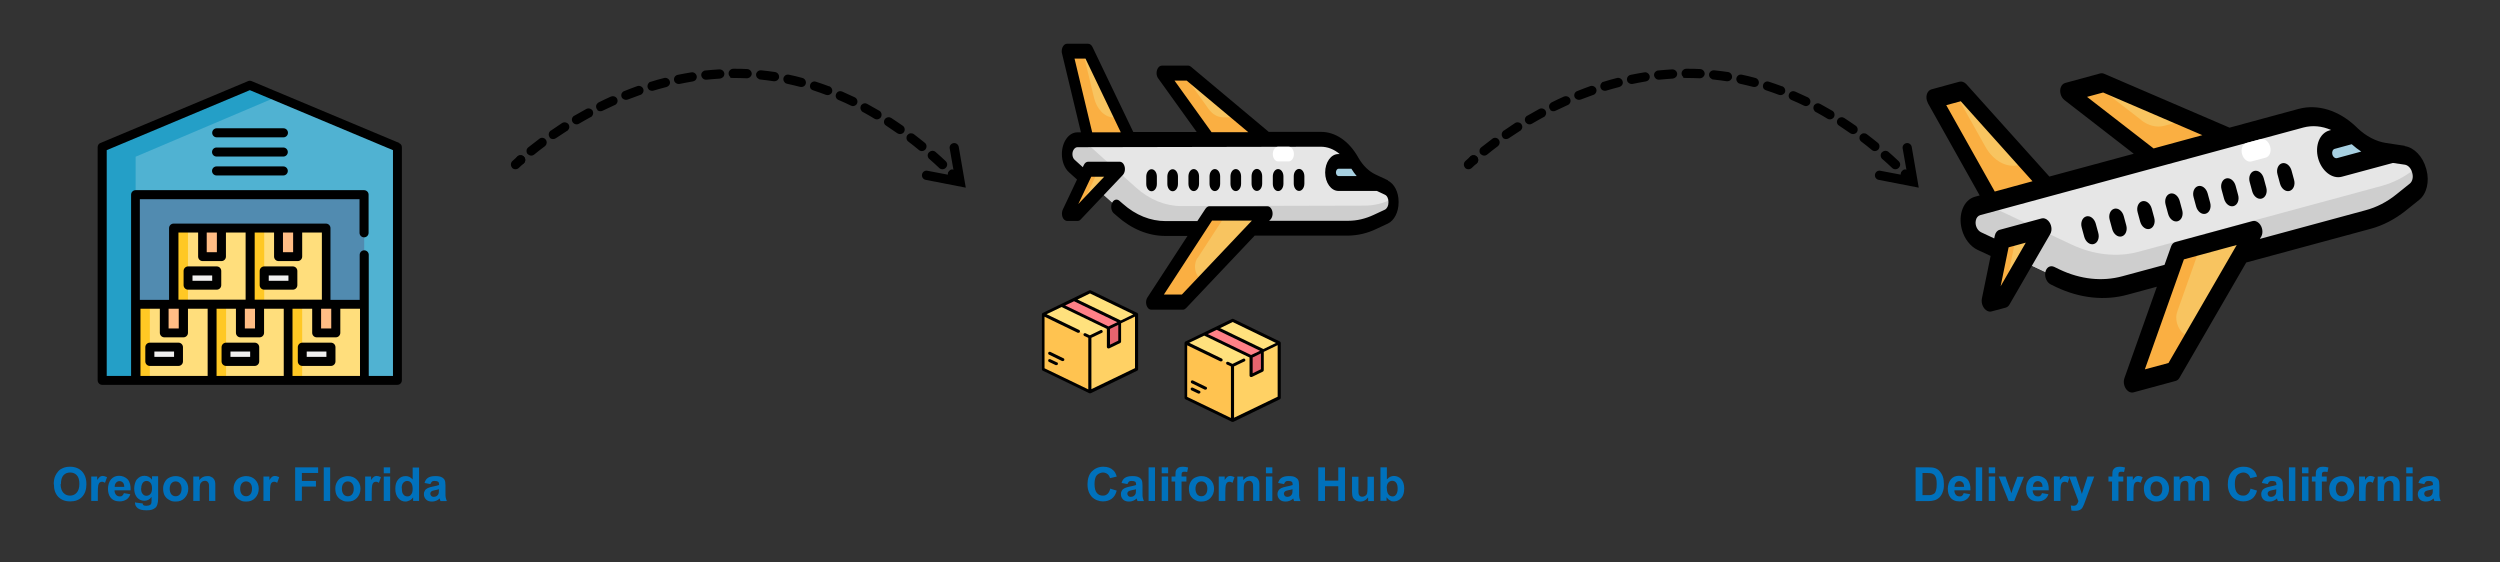 <?xml version="1.0" encoding="UTF-8"?> <svg xmlns="http://www.w3.org/2000/svg" id="Vrstva_1" version="1.1" viewBox="0 0 1600 360"><rect x="0" y="0" width="1600" height="360" fill="#333333" stroke="none"/><defs><style> .st0 { fill: #e6e6e6; } .st1 { fill: #ffbd85; } .st2 { fill: #cecece; } .st3 { fill: #faaf42; } .st4 { fill: #249fc7; } .st5 { fill: #50b2d2; } .st6 { fill: #0071bc; } .st7 { fill: #ffc824; } .st8 { fill: #fff; } .st9 { fill: #ffc350; } .st10 { fill: #ffde7c; } .st11 { fill: #ffe17d; } .st12 { fill: #f8c460; } .st13 { fill: #a7d0e1; } .st14 { fill: #ffd164; } .st15 { fill: #e6646e; } .st16 { fill: #518bb0; } .st17 { fill: #f0efef; } .st18 { fill: #ff8087; } </style></defs><g><g><path class="st5" d="M254.4,243.5H65.5V94.2l94.5-39.6,94.5,39.6v149.3Z"></path><path class="st5" d="M254.4,243.5H65.5V94.2l94.5-39.6,94.5,39.6v149.3Z"></path><path class="st4" d="M177.4,61.8l-17.4-7.3-94.5,39.6v149.3h21.3V100.3l90.5-38.4Z"></path><path class="st16" d="M86.8,124.6h146.3v118.8H86.8v-118.8Z"></path><path class="st10" d="M135.6,194.7h48.8v48.8h-48.8v-48.8Z"></path><path class="st7" d="M135.6,194.7h9.1v48.8h-9.1v-48.8Z"></path><path class="st1" d="M153.9,194.7h12.2v18.3h-12.2v-18.3Z"></path><path class="st17" d="M144.7,222.2h18.3v9.1h-18.3v-9.1Z"></path><path class="st10" d="M184.3,194.7h48.8v48.8h-48.8v-48.8Z"></path><path class="st7" d="M184.3,194.7h9.1v48.8h-9.1v-48.8Z"></path><path class="st1" d="M202.6,194.7h12.2v18.3h-12.2v-18.3Z"></path><path class="st17" d="M193.5,222.2h18.3v9.1h-18.3v-9.1Z"></path><path class="st10" d="M86.8,194.7h48.8v48.8h-48.8v-48.8Z"></path><path class="st7" d="M86.8,194.7h9.1v48.8h-9.1v-48.8Z"></path><path class="st1" d="M105.1,194.7h12.2v18.3h-12.2v-18.3Z"></path><path class="st17" d="M96,222.2h18.3v9.1h-18.3v-9.1Z"></path><path class="st10" d="M160,146h48.8v48.8h-48.8v-48.8Z"></path><path class="st7" d="M160,146h9.1v48.8h-9.1v-48.8Z"></path><path class="st1" d="M178.2,146h12.2v18.3h-12.2v-18.3Z"></path><path class="st17" d="M169.1,173.4h18.3v9.1h-18.3v-9.1Z"></path><path class="st10" d="M111.2,146h48.8v48.8h-48.8v-48.8Z"></path><path class="st7" d="M111.2,146h9.1v48.8h-9.1v-48.8Z"></path><path class="st1" d="M129.5,146h12.2v18.3h-12.2v-18.3Z"></path><path class="st17" d="M120.3,173.4h18.3v9.1h-18.3v-9.1Z"></path><path d="M255.5,91.5l-94.5-39.6c-.7-.3-1.5-.3-2.2,0l-94.5,39.6c-1.1.4-1.8,1.5-1.8,2.6v149.3c0,1.6,1.3,2.9,2.9,2.9h188.9c1.6,0,2.9-1.3,2.9-2.9V94.2c0-1.2-.7-2.2-1.8-2.6ZM89.7,197.6h12.6v15.4c0,1.6,1.3,2.9,2.9,2.9h12.2c1.6,0,2.9-1.3,2.9-2.9v-15.4h12.6v43h-43v-43ZM132.3,148.8h6.5v12.6h-6.5v-12.6ZM129.5,167.1h12.2c1.6,0,2.9-1.3,2.9-2.9v-15.4h12.6v43h-43v-43h12.6v15.4c0,1.6,1.3,2.9,2.9,2.9ZM162.8,148.8h12.6v15.4c0,1.6,1.3,2.9,2.9,2.9h12.2c1.6,0,2.9-1.3,2.9-2.9v-15.4h12.6v43h-43v-43ZM181.1,148.8h6.5v12.6h-6.5v-12.6ZM205.5,197.6h6.5v12.6h-6.5v-12.6ZM156.7,197.6h6.5v12.6h-6.5v-12.6ZM114.4,197.6v12.6h-6.5v-12.6h6.5ZM138.4,197.6h12.6v15.4c0,1.6,1.3,2.9,2.9,2.9h12.2c1.6,0,2.9-1.3,2.9-2.9v-15.4h12.6v43h-43v-43ZM187.2,240.6v-43h12.6v15.4c0,1.6,1.3,2.9,2.9,2.9h12.2c1.6,0,2.9-1.3,2.9-2.9v-15.4h12.6v43h-43ZM251.6,240.6h-15.6v-77.5c0-1.6-1.3-2.9-2.9-2.9s-2.9,1.3-2.9,2.9v28.8h-18.7v-45.9c0-1.6-1.3-2.9-2.9-2.9h-97.5c-1.6,0-2.9,1.3-2.9,2.9v45.9h-18.7v-64.4h140.6v21.5c0,1.6,1.3,2.9,2.9,2.9s2.9-1.3,2.9-2.9v-24.4c0-1.6-1.3-2.9-2.9-2.9H86.8c-1.6,0-2.9,1.3-2.9,2.9v116h-15.6V96.1l91.6-38.4,91.6,38.4v144.6Z"></path><path d="M135.8,85c0,1.6,1.3,2.9,2.9,2.9h42.7c1.6,0,2.9-1.3,2.9-2.9s-1.3-2.9-2.9-2.9h-42.7c-1.6,0-2.9,1.3-2.9,2.9Z"></path><path d="M181.3,94.4h-42.7c-1.6,0-2.9,1.3-2.9,2.9s1.3,2.9,2.9,2.9h42.7c1.6,0,2.9-1.3,2.9-2.9s-1.3-2.9-2.9-2.9Z"></path><path d="M181.3,106.5h-42.7c-1.6,0-2.9,1.3-2.9,2.9s1.3,2.9,2.9,2.9h42.7c1.6,0,2.9-1.3,2.9-2.9s-1.3-2.9-2.9-2.9Z"></path><path d="M163,219.3h-18.3c-1.6,0-2.9,1.3-2.9,2.9v9.1c0,1.6,1.3,2.9,2.9,2.9h18.3c1.6,0,2.9-1.3,2.9-2.9v-9.1c0-1.6-1.3-2.9-2.9-2.9ZM160.1,228.4h-12.6v-3.4h12.6v3.4Z"></path><path d="M211.8,219.3h-18.3c-1.6,0-2.9,1.3-2.9,2.9v9.1c0,1.6,1.3,2.9,2.9,2.9h18.3c1.6,0,2.9-1.3,2.9-2.9v-9.1c0-1.6-1.3-2.9-2.9-2.9ZM208.9,228.4h-12.6v-3.4h12.6v3.4Z"></path><path d="M114.2,219.3h-18.3c-1.6,0-2.9,1.3-2.9,2.9v9.1c0,1.6,1.3,2.9,2.9,2.9h18.3c1.6,0,2.9-1.3,2.9-2.9v-9.1c0-1.6-1.3-2.9-2.9-2.9ZM111.4,228.4h-12.6v-3.4h12.6v3.4Z"></path><path d="M169.1,185.4h18.3c1.6,0,2.9-1.3,2.9-2.9v-9.1c0-1.6-1.3-2.9-2.9-2.9h-18.3c-1.6,0-2.9,1.3-2.9,2.9v9.1c0,1.6,1.3,2.9,2.9,2.9ZM172,176.3h12.6v3.4h-12.6v-3.4Z"></path><path d="M117.5,173.4v9.1c0,1.6,1.3,2.9,2.9,2.9h18.3c1.6,0,2.9-1.3,2.9-2.9v-9.1c0-1.6-1.3-2.9-2.9-2.9h-18.3c-1.6,0-2.9,1.3-2.9,2.9ZM123.2,176.3h12.6v3.4h-12.6v-3.4Z"></path></g><g><path class="st6" d="M34.4,310c0-2.2.3-4,1-5.5.5-1.1,1.2-2.1,2-3s1.8-1.5,2.8-1.9c1.3-.6,2.9-.9,4.6-.9,3.2,0,5.7,1,7.6,2.9,1.9,2,2.9,4.7,2.9,8.2s-.9,6.2-2.8,8.2c-1.9,2-4.4,2.9-7.6,2.9s-5.7-1-7.6-2.9c-1.9-2-2.8-4.6-2.8-8.1ZM38.8,309.8c0,2.4.6,4.3,1.7,5.5,1.1,1.3,2.6,1.9,4.3,1.9s3.2-.6,4.3-1.9c1.1-1.2,1.7-3.1,1.7-5.6s-.5-4.3-1.6-5.5c-1.1-1.2-2.5-1.8-4.3-1.8s-3.2.6-4.3,1.8-1.6,3.1-1.6,5.6Z"></path><path class="st6" d="M62.5,320.6h-4.1v-15.6h3.8v2.2c.7-1,1.2-1.7,1.8-2.1.5-.3,1.1-.5,1.8-.5s1.8.3,2.7.8l-1.3,3.6c-.7-.5-1.3-.7-1.9-.7s-1.1.2-1.5.5c-.4.3-.7.9-.9,1.7-.2.8-.3,2.6-.3,5.2v4.8Z"></path><path class="st6" d="M79.3,315.6l4.1.7c-.5,1.5-1.4,2.7-2.5,3.4s-2.6,1.2-4.3,1.2c-2.7,0-4.7-.9-6-2.7-1-1.4-1.5-3.2-1.5-5.4s.7-4.6,2-6.1c1.4-1.5,3.1-2.2,5.1-2.2s4.1.8,5.5,2.3,2,3.9,1.9,7h-10.3c0,1.2.4,2.2,1,2.9.6.7,1.4,1,2.4,1s1.2-.2,1.6-.5c.4-.4.8-.9,1-1.7ZM79.5,311.5c0-1.2-.3-2.1-.9-2.7-.6-.6-1.3-.9-2.1-.9s-1.6.3-2.2,1-.9,1.5-.9,2.7h6.2Z"></path><path class="st6" d="M86.6,321.6l4.7.6c0,.5.3.9.5,1.1.4.3,1,.4,1.8.4s1.9-.2,2.4-.5c.4-.2.6-.6.8-1,.1-.3.2-1,.2-1.9v-2.3c-1.2,1.7-2.8,2.5-4.7,2.5s-3.8-.9-5-2.7c-1-1.4-1.4-3.1-1.4-5.2s.6-4.6,1.9-6c1.3-1.4,2.8-2.1,4.7-2.1s3.5.8,4.8,2.5v-2.2h3.9v14c0,1.8-.2,3.2-.5,4.1-.3.9-.7,1.6-1.3,2.1s-1.3.9-2.2,1.2c-.9.3-2.1.4-3.5.4-2.6,0-4.5-.5-5.6-1.4-1.1-.9-1.7-2.1-1.7-3.4s0-.3,0-.5ZM90.3,312.5c0,1.7.3,2.9,1,3.6.6.8,1.4,1.2,2.4,1.2s1.9-.4,2.6-1.2c.7-.8,1-2,1-3.5s-.3-2.8-1-3.6c-.7-.8-1.5-1.2-2.5-1.2s-1.8.4-2.4,1.2c-.6.8-1,1.9-1,3.5Z"></path><path class="st6" d="M104.4,312.6c0-1.4.3-2.7,1-4,.7-1.3,1.6-2.3,2.9-2.9s2.6-1,4.1-1c2.4,0,4.3.8,5.8,2.3,1.5,1.5,2.3,3.5,2.3,5.8s-.8,4.3-2.3,5.9c-1.5,1.6-3.4,2.3-5.7,2.3s-2.8-.3-4.1-1c-1.3-.6-2.3-1.6-3-2.8-.7-1.2-1-2.8-1-4.6ZM108.6,312.8c0,1.5.4,2.7,1.1,3.6.7.8,1.6,1.2,2.7,1.2s2-.4,2.7-1.2,1.1-2,1.1-3.6-.4-2.7-1.1-3.5c-.7-.8-1.6-1.2-2.7-1.2s-2,.4-2.7,1.2c-.7.8-1.1,2-1.1,3.6Z"></path><path class="st6" d="M137.9,320.6h-4.1v-8c0-1.7,0-2.8-.3-3.3-.2-.5-.5-.9-.9-1.2-.4-.3-.9-.4-1.4-.4s-1.4.2-1.9.6-1,.9-1.2,1.6c-.2.6-.3,1.8-.3,3.6v7.1h-4.1v-15.6h3.8v2.3c1.4-1.8,3.1-2.6,5.1-2.6s1.7.2,2.5.5c.8.3,1.3.7,1.7,1.3.4.5.7,1.1.8,1.7.2.6.2,1.6.2,2.8v9.7Z"></path><path class="st6" d="M149.5,312.6c0-1.4.3-2.7,1-4,.7-1.3,1.6-2.3,2.9-2.9s2.6-1,4.1-1c2.4,0,4.3.8,5.8,2.3,1.5,1.5,2.3,3.5,2.3,5.8s-.8,4.3-2.3,5.9c-1.5,1.6-3.4,2.3-5.7,2.3s-2.8-.3-4.1-1c-1.3-.6-2.3-1.6-3-2.8-.7-1.2-1-2.8-1-4.6ZM153.7,312.8c0,1.5.4,2.7,1.1,3.6.7.8,1.6,1.2,2.7,1.2s2-.4,2.7-1.2,1.1-2,1.1-3.6-.4-2.7-1.1-3.5c-.7-.8-1.6-1.2-2.7-1.2s-2,.4-2.7,1.2c-.7.8-1.1,2-1.1,3.6Z"></path><path class="st6" d="M172.7,320.6h-4.1v-15.6h3.8v2.2c.7-1,1.2-1.7,1.8-2.1.5-.3,1.1-.5,1.8-.5s1.8.3,2.7.8l-1.3,3.6c-.7-.5-1.3-.7-1.9-.7s-1.1.2-1.5.5c-.4.3-.7.9-.9,1.7-.2.8-.3,2.6-.3,5.2v4.8Z"></path><path class="st6" d="M188.9,320.6v-21.5h14.7v3.6h-10.4v5.1h9v3.6h-9v9.1h-4.3Z"></path><path class="st6" d="M207.2,320.6v-21.5h4.1v21.5h-4.1Z"></path><path class="st6" d="M214.6,312.6c0-1.4.3-2.7,1-4,.7-1.3,1.6-2.3,2.9-2.9s2.6-1,4.1-1c2.4,0,4.3.8,5.8,2.3,1.5,1.5,2.3,3.5,2.3,5.8s-.8,4.3-2.3,5.9c-1.5,1.6-3.4,2.3-5.7,2.3s-2.8-.3-4.1-1c-1.3-.6-2.3-1.6-3-2.8-.7-1.2-1-2.8-1-4.6ZM218.8,312.8c0,1.5.4,2.7,1.1,3.6.7.8,1.6,1.2,2.7,1.2s2-.4,2.7-1.2,1.1-2,1.1-3.6-.4-2.7-1.1-3.5c-.7-.8-1.6-1.2-2.7-1.2s-2,.4-2.7,1.2c-.7.8-1.1,2-1.1,3.6Z"></path><path class="st6" d="M237.8,320.6h-4.1v-15.6h3.8v2.2c.7-1,1.2-1.7,1.8-2.1.5-.3,1.1-.5,1.8-.5s1.8.3,2.7.8l-1.3,3.6c-.7-.5-1.3-.7-1.9-.7s-1.1.2-1.5.5c-.4.3-.7.9-.9,1.7-.2.8-.3,2.6-.3,5.2v4.8Z"></path><path class="st6" d="M245.6,302.9v-3.8h4.1v3.8h-4.1ZM245.6,320.6v-15.6h4.1v15.6h-4.1Z"></path><path class="st6" d="M268.2,320.6h-3.8v-2.3c-.6.9-1.4,1.6-2.3,2s-1.7.7-2.6.7c-1.8,0-3.3-.7-4.6-2.2s-1.9-3.5-1.9-6,.6-4.6,1.9-6c1.2-1.4,2.8-2.1,4.7-2.1s3.2.7,4.5,2.2v-7.7h4.1v21.5ZM257.2,312.5c0,1.7.2,2.9.7,3.6.7,1.1,1.6,1.6,2.8,1.6s1.8-.4,2.4-1.2c.7-.8,1-2,1-3.6s-.3-3.1-1-3.9c-.6-.8-1.5-1.2-2.5-1.2s-1.8.4-2.5,1.2c-.7.8-1,1.9-1,3.5Z"></path><path class="st6" d="M275.4,309.8l-3.7-.7c.4-1.5,1.1-2.6,2.2-3.3,1-.7,2.6-1.1,4.6-1.1s3.2.2,4.1.7c.9.4,1.5,1,1.9,1.7.4.7.6,1.9.6,3.7v4.8c0,1.4,0,2.4.2,3,.1.7.4,1.3.7,2.1h-4.1c-.1-.3-.2-.7-.4-1.2,0-.2-.1-.4-.1-.5-.7.7-1.5,1.2-2.3,1.5-.8.3-1.7.5-2.6.5-1.6,0-2.9-.4-3.8-1.3-.9-.9-1.4-2-1.4-3.3s.2-1.7.6-2.4c.4-.7,1-1.2,1.8-1.6s1.9-.7,3.3-1c1.9-.4,3.3-.7,4-1v-.4c0-.8-.2-1.4-.6-1.7-.4-.3-1.1-.5-2.2-.5s-1.3.1-1.7.4c-.4.3-.7.8-1,1.5ZM280.9,313.1c-.5.2-1.4.4-2.5.6-1.1.2-1.9.5-2.2.7-.5.4-.8.9-.8,1.5s.2,1.1.6,1.5,1,.6,1.6.6,1.5-.2,2.1-.7c.5-.4.8-.8,1-1.4.1-.4.2-1,.2-2v-.8Z"></path></g></g><g><g><g id="Layer_31"><path class="st0" d="M887.5,138.4l-7.3,3.4c-5.5,2.6-11.3,3.9-17.1,3.9l-117,.3c-10.3,0-20.5-4.1-29.2-11.9l-30.9-27.7c-1.9-1.7-3-4.6-3-7.7,0-5.1,2.9-9.2,6.5-9.2h0l155.8-.3c8.2,0,15.9,5.2,21.1,14.1l.4.7c3.3,5.7,7.6,9.9,12.6,12.2l8.1,3.8c2.8,1.3,4.6,4.9,4.6,9v.5c0,4.1-1.8,7.7-4.6,9h0Z"></path><path class="st2" d="M890.3,127.7c-5.5,2.6-11.3,3.9-17.1,3.9l-117,.3c-10.3,0-20.5-4.1-29.2-11.9l-30.9-27.7c-.8-.7-1.4-1.6-1.9-2.7h-4.7c-3.6,0-6.5,4.1-6.5,9.2,0,3.1,1.1,6,3,7.7l30.9,27.7c8.7,7.8,18.8,12,29.2,11.9l117-.3c5.8,0,11.6-1.3,17-3.9l7.3-3.4c2.8-1.3,4.6-4.9,4.6-9v-.5c0-.7-.1-1.3-.2-2l-1.6.7Z"></path><path class="st12" d="M696.4,32.8h-13.5s13.6,56.7,13.6,56.7h27c0,0-27.1-56.7-27.1-56.7Z"></path><path class="st3" d="M700.1,62.3l-7.1-29.6h-10.1s13.6,56.7,13.6,56.7h27c0,0-6.8-14.2-6.8-14.2h-3.8c-5.8,0-11-5.2-12.8-12.9Z"></path><path class="st12" d="M696.6,108.3h20.2s-26.9,28.4-26.9,28.4h-6.7s13.4-28.4,13.4-28.4Z"></path><path class="st3" d="M696.6,108.3l-13.4,28.4h6.7s13.4-28.4,13.4-28.4h-6.7Z"></path><path class="st12" d="M757.4,193.2h-20.2s37-56.7,37-56.7h37.1c0,0-53.8,56.7-53.8,56.7Z"></path><path class="st3" d="M766.5,165.1l18.6-28.6h-11s-37,56.8-37,56.8h20.2s13.5-14.2,13.5-14.2c-3.3,0-5.9-3.7-6-8.3,0-2.1.5-4.1,1.5-5.6Z"></path><path class="st12" d="M774.1,89.3l-30.4-42.5h16.9s50.7,42.4,50.7,42.4h-37.1Z"></path><path class="st3" d="M773.4,69.6l-16.3-22.8h-13.5s30.4,42.5,30.4,42.5h37.1c0,0-16.9-14.2-16.9-14.2h-11.3c-3.6,0-7-2-9.5-5.5Z"></path><path class="st13" d="M882,117.4h-25.3c-2.8,0-5.1-3.1-5.1-7s2.2-7.1,5-7.1h9.8s.4.7.4.7c3.3,5.7,7.6,9.9,12.6,12.2l2.6,1.2Z"></path><path d="M888.5,115.5l-8.1-3.8c-4.3-2-8.1-5.7-11-10.7l-.4-.7c-5.8-10.1-14.5-16-23.7-15.9h-33.3c0,0-49.8-41.7-49.8-41.7-.5-.4-1.1-.7-1.7-.7h-16.9c-1.9,0-3.4,2.2-3.4,4.8,0,1.3.4,2.5,1,3.3l24.7,34.4h-40.6c0,0-26.1-54.4-26.1-54.4-.6-1.3-1.7-2.1-2.8-2.1h-13.5c-1.9,0-3.4,2.2-3.4,4.8,0,.5,0,1,.2,1.5l12.1,50.4h-2.3c-5.5,0-9.9,6.2-9.9,13.9,0,4.7,1.7,9.1,4.6,11.7l5.1,4.6-9.1,19.2c-1,2.2-.6,5.1.9,6.5.6.5,1.2.8,1.9.8h6.7c.7,0,1.4-.3,2-1l26.9-28.4c1.5-1.6,1.8-4.5.7-6.6-.6-1.2-1.6-1.9-2.7-1.9h-20.2c-1.1,0-2.2.8-2.8,2.2l-.6,1.3-5.2-4.7c-1.5-1.3-1.9-4.1-.9-6.1.6-1.2,1.6-2,2.6-2l155.8-.3c4.3,0,8.5,1.6,12.1,4.7h-.9c-4.7,0-8.4,5.3-8.4,11.8,0,6.5,3.8,11.8,8.5,11.8h24.5c0,0,0,0,.1,0l5.1,2.4c1.4.6,2.3,2.4,2.3,4.5v.6c0,2-.9,3.8-2.3,4.5l-7.3,3.4c-5.2,2.4-10.6,3.7-16,3.7h-50.8c0,.1.9-.8.9-.8,1.5-1.6,1.8-4.5.7-6.6-.6-1.2-1.6-1.9-2.7-1.9h-37.1c-.9,0-1.8.6-2.5,1.6l-5.2,7.9h-20.3c-9.7,0-19.2-3.8-27.4-11.1l-2.2-1.9c-1.6-1.4-3.7-.8-4.7,1.4-1,2.2-.5,5.1,1,6.5h0l2.2,1.9c9.3,8.3,20,12.7,31,12.7h14.1s-25.6,39.3-25.6,39.3c-1.3,1.9-1.2,4.9.2,6.7.6.8,1.4,1.2,2.3,1.2h20.2c.7,0,1.4-.4,2-1l43.9-46.4h59.8c6.2-.1,12.3-1.5,18.1-4.3l7.3-3.4c4.1-1.9,6.9-7.4,6.9-13.5v-.6c0-6.1-2.8-11.5-6.9-13.4h0ZM698.4,113.1h8.3s-16.6,17.5-16.6,17.5l8.3-17.5ZM699,84.7l-11.3-47.2h7s22.6,47.2,22.6,47.2h-18.2ZM775.4,84.6l-23.7-33h7.8s39.4,33,39.4,33h-23.5ZM855,110.4c0-1.3.7-2.4,1.7-2.4h8.2c1,1.7,2.2,3.3,3.4,4.7h-11.6c-.9,0-1.7-1-1.7-2.3ZM756.3,188.5h-11.4s30.8-47.3,30.8-47.3h25.5c0,0-44.8,47.3-44.8,47.3Z"></path><path d="M834.8,117.5v-4.7c0-2.6-1.5-4.7-3.4-4.7-1.9,0-3.4,2.1-3.4,4.7v4.7c0,2.6,1.5,4.7,3.4,4.7s3.4-2.1,3.4-4.7Z"></path><path d="M818,122.3c1.9,0,3.4-2.1,3.4-4.7v-4.7c0-2.6-1.5-4.7-3.4-4.7s-3.4,2.1-3.4,4.7v4.7c0,2.6,1.5,4.7,3.4,4.7Z"></path><path d="M807.8,117.5v-4.7c0-2.6-1.5-4.7-3.4-4.7s-3.4,2.1-3.4,4.7v4.7c0,2.6,1.5,4.7,3.4,4.7s3.4-2.1,3.4-4.7Z"></path><path d="M794.3,117.6v-4.7c0-2.6-1.5-4.7-3.4-4.7s-3.4,2.1-3.4,4.7v4.7c0,2.6,1.5,4.7,3.4,4.7s3.4-2.1,3.4-4.7Z"></path><path d="M780.9,117.6v-4.7c0-2.6-1.5-4.7-3.4-4.7-1.9,0-3.4,2.1-3.4,4.7v4.7c0,2.6,1.5,4.7,3.4,4.7,1.9,0,3.4-2.1,3.4-4.7Z"></path><path d="M767.4,117.6v-4.7c0-2.6-1.5-4.7-3.4-4.7s-3.4,2.1-3.4,4.7v4.7c0,2.6,1.5,4.7,3.4,4.7s3.4-2.1,3.4-4.7Z"></path><path d="M753.9,117.7v-4.7c0-2.6-1.5-4.7-3.4-4.7s-3.4,2.1-3.4,4.7v4.7c0,2.6,1.5,4.7,3.4,4.7,1.9,0,3.4-2.1,3.4-4.7Z"></path><path d="M740.4,117.7v-4.7c0-2.6-1.5-4.7-3.4-4.7s-3.4,2.1-3.4,4.7v4.7c0,2.6,1.5,4.7,3.4,4.7s3.4-2.1,3.4-4.7Z"></path><path class="st8" d="M824.7,103.3h-6.7c-1.9,0-3.4-2.1-3.4-4.7s1.5-4.7,3.4-4.7h6.7c1.9,0,3.4,2.1,3.4,4.7,0,2.6-1.5,4.7-3.4,4.7Z"></path></g><g><path class="st11" d="M696.7,187.2l-28.5,13.7c-.4.2-.6.5-.6.9v33.8c0,.4.2.8.6.9l28.5,13.7c.6.3,1.2.3,1.8,0l28.5-13.7c.4-.2.6-.5.6-.9v-33.8c0-.4-.2-.8-.6-.9l-28.5-13.7c-.6-.3-1.2-.3-1.8,0Z"></path><path class="st9" d="M667.8,201.3c-.1.2-.2.4-.2.6v33.8c0,.4.2.8.6.9l28.5,13.7c.3.1.6.2.9.2v-34.9l-29.8-14.4Z"></path><path class="st14" d="M727.3,201.3c.1.2.2.4.2.6v33.8c0,.4-.2.8-.6.9l-28.5,13.7c-.3.1-.6.2-.9.2v-34.9l29.8-14.4Z"></path><polygon class="st18" points="717.2 206.2 687.4 191.7 679.5 195.5 709.4 210 717.2 206.2"></polygon><path class="st15" d="M709.4,210v11.2c0,.4.4.6.7.5l6.5-3.1c.4-.2.6-.5.6-.9v-11.4l-7.8,3.8Z"></path><path d="M727.9,200.3l-29.9-14.5c-.3-.1-.6-.1-.8,0l-29.9,14.5c-.3.2-.5.5-.5.9v35.1c0,.4.2.7.5.9l29.9,14.5c.1,0,.3,0,.4,0s.3,0,.4,0l29.9-14.5c.3-.2.5-.5.5-.9v-35.1c0-.4-.2-.7-.5-.9ZM697.6,187.8l27.7,13.4-8,3.9c0,0-.1,0-.2-.1l-27.5-13.3,8-3.9ZM687.4,192.8l27.7,13.4-5.7,2.7-27.7-13.4,5.7-2.7ZM710.4,210.5l5.3-2.6v10.1l-5.3,2.6v-10.1ZM698.5,249.2v-33l6.7-3.2c.5-.2.7-.8.4-1.3-.2-.5-.8-.7-1.3-.4l-6.8,3.3-2.7-1.3c-.5-.2-1.1,0-1.3.4s0,1.1.4,1.3l2.6,1.2v33l-28-13.5v-33l21.3,10.3c.1,0,.3,0,.4,0,.4,0,.7-.2.9-.5.2-.5,0-1.1-.4-1.3l-20.9-10.1,9.6-4.6,29,14s0,0,0,0v11.6c0,.3.2.6.5.8.2,0,.3.1.5.1s.3,0,.4,0l7.2-3.5c.3-.2.5-.5.5-.9v-11.7l8.9-4.3v33l-28,13.5Z"></path><path d="M676.6,232l-4.4-2.1c-.5-.2-1.1,0-1.3.4s0,1.1.4,1.3l4.4,2.1c.1,0,.3,0,.4,0,.4,0,.7-.2.9-.5.2-.5,0-1.1-.4-1.3Z"></path><path d="M680.6,229.3l-8.4-4.1c-.5-.2-1.1,0-1.3.5-.2.5,0,1.1.5,1.3l8.4,4.1c.1,0,.3,0,.4,0,.4,0,.7-.2.9-.5.2-.5,0-1.1-.4-1.3Z"></path></g><g><path class="st11" d="M788,205.5l-28.5,13.7c-.4.2-.6.5-.6.9v33.8c0,.4.2.8.6.9l28.5,13.7c.6.3,1.2.3,1.8,0l28.5-13.7c.4-.2.6-.5.6-.9v-33.8c0-.4-.2-.8-.6-.9l-28.5-13.7c-.6-.3-1.2-.3-1.8,0Z"></path><path class="st9" d="M759.1,219.6c-.1.2-.2.4-.2.6v33.8c0,.4.2.8.6.9l28.5,13.7c.3.1.6.2.9.2v-34.9l-29.8-14.4Z"></path><path class="st14" d="M818.6,219.6c.1.2.2.4.2.6v33.8c0,.4-.2.8-.6.9l-28.5,13.7c-.3.1-.6.2-.9.2v-34.9l29.8-14.4Z"></path><polygon class="st18" points="808.5 224.4 778.7 210 770.8 213.8 800.7 228.3 808.5 224.4"></polygon><path class="st15" d="M800.7,228.3v11.2c0,.4.4.6.7.5l6.5-3.1c.4-.2.6-.5.6-.9v-11.4l-7.8,3.8Z"></path><path d="M819.2,218.6l-29.9-14.5c-.3-.1-.6-.1-.8,0l-29.9,14.5c-.3.2-.5.5-.5.9v35.1c0,.4.2.7.5.9l29.9,14.5c.1,0,.3,0,.4,0s.3,0,.4,0l29.9-14.5c.3-.2.5-.5.5-.9v-35.1c0-.4-.2-.7-.5-.9ZM788.9,206.1l27.7,13.4-8,3.9c0,0-.1,0-.2-.1l-27.5-13.3,8-3.9ZM778.7,211.1l27.7,13.4-5.7,2.7-27.7-13.4,5.7-2.7ZM801.7,228.8l5.3-2.6v10.1l-5.3,2.6v-10.1ZM789.8,267.5v-33l6.7-3.2c.5-.2.7-.8.4-1.3-.2-.5-.8-.7-1.3-.4l-6.8,3.3-2.7-1.3c-.5-.2-1.1,0-1.3.4s0,1.1.4,1.3l2.6,1.2v33l-28-13.5v-33l21.3,10.3c.1,0,.3,0,.4,0,.4,0,.7-.2.9-.5.2-.5,0-1.1-.4-1.3l-20.9-10.1,9.6-4.6,29,14s0,0,0,0v11.6c0,.3.2.6.5.8.2,0,.3.1.5.1s.3,0,.4,0l7.2-3.5c.3-.2.5-.5.5-.9v-11.7l8.9-4.3v33l-28,13.5Z"></path><path d="M767.8,250.2l-4.4-2.1c-.5-.2-1.1,0-1.3.4s0,1.1.4,1.3l4.4,2.1c.1,0,.3,0,.4,0,.4,0,.7-.2.9-.5.2-.5,0-1.1-.4-1.3Z"></path><path d="M771.9,247.6l-8.4-4.1c-.5-.2-1.1,0-1.3.5-.2.5,0,1.1.5,1.3l8.4,4.1c.1,0,.3,0,.4,0,.4,0,.7-.2.9-.5.2-.5,0-1.1-.4-1.3Z"></path></g></g><g><path class="st6" d="M710.5,312.7l4.2,1.3c-.6,2.3-1.7,4.1-3.2,5.2-1.5,1.1-3.4,1.7-5.7,1.7s-5.2-1-7-2.9c-1.8-2-2.8-4.6-2.8-8s.9-6.4,2.8-8.3,4.3-3,7.3-3,4.8.8,6.4,2.3c1,.9,1.7,2.2,2.2,4l-4.3,1c-.3-1.1-.8-2-1.6-2.6-.8-.6-1.8-1-2.9-1s-2.9.6-3.9,1.7c-1,1.1-1.5,3-1.5,5.6s.5,4.7,1.5,5.8c1,1.2,2.2,1.7,3.8,1.7s2.1-.4,3-1.1c.8-.7,1.4-1.9,1.8-3.5Z"></path><path class="st6" d="M721.5,309.8l-3.7-.7c.4-1.5,1.1-2.6,2.2-3.3,1-.7,2.6-1.1,4.6-1.1s3.2.2,4.1.7c.9.4,1.5,1,1.9,1.7.4.7.6,1.9.6,3.7v4.8c0,1.4,0,2.4.2,3,.1.7.4,1.3.7,2.1h-4.1c-.1-.3-.2-.7-.4-1.2,0-.2-.1-.4-.1-.5-.7.7-1.5,1.2-2.3,1.5-.8.3-1.7.5-2.6.5-1.6,0-2.9-.4-3.8-1.3-.9-.9-1.4-2-1.4-3.3s.2-1.7.6-2.4c.4-.7,1-1.2,1.8-1.6s1.9-.7,3.3-1c1.9-.4,3.3-.7,4-1v-.4c0-.8-.2-1.4-.6-1.7-.4-.3-1.1-.5-2.2-.5s-1.3.1-1.7.4c-.4.3-.7.8-1,1.5ZM727,313.1c-.5.2-1.4.4-2.5.6-1.1.2-1.9.5-2.2.7-.5.4-.8.9-.8,1.5s.2,1.1.6,1.5,1,.6,1.6.6,1.5-.2,2.1-.7c.5-.4.8-.8,1-1.4.1-.4.2-1,.2-2v-.8Z"></path><path class="st6" d="M735.1,320.6v-21.5h4.1v21.5h-4.1Z"></path><path class="st6" d="M743.5,302.9v-3.8h4.1v3.8h-4.1ZM743.5,320.6v-15.6h4.1v15.6h-4.1Z"></path><path class="st6" d="M750,305h2.3v-1.2c0-1.3.1-2.3.4-2.9.3-.6.8-1.2,1.5-1.6.7-.4,1.7-.6,2.8-.6s2.3.2,3.4.5l-.6,2.9c-.7-.2-1.3-.2-1.9-.2s-1,.1-1.3.4-.4.8-.4,1.6v1.1h3.1v3.2h-3.1v12.3h-4.1v-12.3h-2.3v-3.2Z"></path><path class="st6" d="M760.9,312.6c0-1.4.3-2.7,1-4,.7-1.3,1.6-2.3,2.9-2.9s2.6-1,4.1-1c2.4,0,4.3.8,5.8,2.3,1.5,1.5,2.3,3.5,2.3,5.8s-.8,4.3-2.3,5.9c-1.5,1.6-3.4,2.3-5.7,2.3s-2.8-.3-4.1-1c-1.3-.6-2.3-1.6-3-2.8-.7-1.2-1-2.8-1-4.6ZM765.1,312.8c0,1.5.4,2.7,1.1,3.6.7.8,1.6,1.2,2.7,1.2s2-.4,2.7-1.2,1.1-2,1.1-3.6-.4-2.7-1.1-3.5c-.7-.8-1.6-1.2-2.7-1.2s-2,.4-2.7,1.2c-.7.8-1.1,2-1.1,3.6Z"></path><path class="st6" d="M784.1,320.6h-4.1v-15.6h3.8v2.2c.7-1,1.2-1.7,1.8-2.1.5-.3,1.1-.5,1.8-.5s1.8.3,2.7.8l-1.3,3.6c-.7-.5-1.3-.7-1.9-.7s-1.1.2-1.5.5c-.4.3-.7.9-.9,1.7-.2.8-.3,2.6-.3,5.2v4.8Z"></path><path class="st6" d="M806.1,320.6h-4.1v-8c0-1.7,0-2.8-.3-3.3-.2-.5-.5-.9-.9-1.2-.4-.3-.9-.4-1.4-.4s-1.4.2-1.9.6-1,.9-1.2,1.6c-.2.6-.3,1.8-.3,3.6v7.1h-4.1v-15.6h3.8v2.3c1.4-1.8,3.1-2.6,5.1-2.6s1.7.2,2.5.5c.8.3,1.3.7,1.7,1.3s.7,1.1.8,1.7c.2.6.2,1.6.2,2.8v9.7Z"></path><path class="st6" d="M810.2,302.9v-3.8h4.1v3.8h-4.1ZM810.2,320.6v-15.6h4.1v15.6h-4.1Z"></path><path class="st6" d="M821.7,309.8l-3.7-.7c.4-1.5,1.1-2.6,2.2-3.3,1-.7,2.6-1.1,4.6-1.1s3.2.2,4.1.7,1.5,1,1.9,1.7c.4.7.6,1.9.6,3.7v4.8c0,1.4,0,2.4.2,3,.1.7.4,1.3.7,2.1h-4.1c-.1-.3-.2-.7-.4-1.2,0-.2-.1-.4-.1-.5-.7.7-1.5,1.2-2.3,1.5-.8.3-1.7.5-2.6.5-1.6,0-2.9-.4-3.8-1.3-.9-.9-1.4-2-1.4-3.3s.2-1.7.6-2.4,1-1.2,1.8-1.6,1.9-.7,3.3-1c1.9-.4,3.3-.7,4-1v-.4c0-.8-.2-1.4-.6-1.7-.4-.3-1.1-.5-2.2-.5s-1.3.1-1.7.4c-.4.3-.7.8-1,1.5ZM827.2,313.1c-.5.2-1.4.4-2.5.6-1.1.2-1.9.5-2.2.7-.5.4-.8.9-.8,1.5s.2,1.1.6,1.5,1,.6,1.6.6,1.5-.2,2.1-.7c.5-.4.8-.8,1-1.4.1-.4.2-1,.2-2v-.8Z"></path><path class="st6" d="M843.7,320.6v-21.5h4.3v8.5h8.5v-8.5h4.3v21.5h-4.3v-9.4h-8.5v9.4h-4.3Z"></path><path class="st6" d="M875.6,320.6v-2.3c-.6.8-1.3,1.5-2.2,2-.9.5-1.9.7-2.9.7s-2-.2-2.8-.7c-.8-.5-1.4-1.1-1.8-1.9-.4-.8-.6-2-.6-3.4v-9.9h4.1v7.2c0,2.2,0,3.5.2,4,.2.5.4.9.8,1.2.4.3.9.4,1.5.4s1.3-.2,1.9-.6.9-.9,1.1-1.4c.2-.6.3-2,.3-4.2v-6.6h4.1v15.6h-3.8Z"></path><path class="st6" d="M883.5,320.6v-21.5h4.1v7.7c1.3-1.4,2.8-2.2,4.5-2.2s3.5.7,4.7,2.1c1.2,1.4,1.9,3.3,1.9,5.9s-.6,4.7-1.9,6.1c-1.3,1.4-2.8,2.2-4.6,2.2s-1.8-.2-2.6-.7c-.9-.4-1.6-1.1-2.2-2v2.3h-3.8ZM887.6,312.5c0,1.6.3,2.8.8,3.6.7,1.1,1.7,1.6,2.8,1.6s1.7-.4,2.3-1.2c.6-.8,1-2,1-3.7s-.3-3.1-1-3.9c-.6-.8-1.5-1.2-2.5-1.2s-1.8.4-2.5,1.2c-.7.8-1,1.9-1,3.5Z"></path></g></g><g><g id="Layer_311" data-name="Layer_31"><path class="st0" d="M1545.4,122.5l-8.5,6.9c-6.4,5.2-13.6,8.9-21.3,11l-155.4,42.1c-13.7,3.7-28.6,2.1-42.8-4.5l-50.5-23.8c-3.1-1.4-5.6-4.7-6.6-8.6-1.7-6.4.8-12.6,5.6-13.9h0l206.9-56.1c10.9-3,22.9.8,32.8,10.2l.8.8c6.2,6,13.5,9.7,20.8,10.8l12,1.8c4.1.6,7.8,4.5,9.2,9.6l.2.7c1.4,5.1.1,10.3-3.1,12.9h0Z"></path><path class="st2" d="M1545.5,108c-6.4,5.2-13.6,8.9-21.3,11l-155.4,42.1c-13.7,3.7-28.6,2.1-42.8-4.5l-50.5-23.8c-1.2-.6-2.4-1.5-3.4-2.7l-6.2,1.7c-4.8,1.3-7.3,7.5-5.6,13.9,1.1,3.9,3.6,7.1,6.6,8.6l50.5,23.8c14.2,6.7,29.1,8.3,42.8,4.5l155.4-42.1c7.7-2.1,14.9-5.8,21.3-11l8.5-6.9c3.2-2.6,4.5-7.8,3.1-12.9l-.2-.7c-.3-.8-.6-1.6-1-2.4l-1.9,1.5Z"></path><path class="st12" d="M1255.7,58.2l-17.9,4.9,37.2,66.2,35.8-9.7-55.1-61.4Z"></path><path class="st3" d="M1270.7,94l-19.4-34.6-13.4,3.6,37.2,66.2,35.8-9.7-13.8-15.3-5,1.4c-7.7,2.1-16.3-2.6-21.4-11.6Z"></path><path class="st12" d="M1281.5,153l26.9-7.3-26.2,45.3-9,2.4,8.3-40.4Z"></path><path class="st3" d="M1281.5,153l-8.3,40.4,9-2.4,8.3-40.4-9,2.4Z"></path><path class="st12" d="M1391,237.8l-26.9,7.3,30-84.5,49.3-13.4-52.3,90.5Z"></path><path class="st3" d="M1393.5,199.3l15.1-42.6-14.6,3.9-30,84.5,26.9-7.3,13.1-22.6c-4.3,1.2-9.1-2.5-10.7-8.3-.7-2.6-.7-5.3.2-7.6Z"></path><path class="st12" d="M1378,101.4l-54.8-42.4,22.4-6.1,81.6,35.1-49.3,13.4Z"></path><path class="st3" d="M1370.5,76.9l-29.4-22.7-17.9,4.9,54.8,42.4,49.3-13.4-27.2-11.7-15,4.1c-4.8,1.3-10,0-14.6-3.5Z"></path><path class="st13" d="M1530.9,98.1l-33.6,9.1c-3.7,1-7.8-2.2-9.1-7.1-1.3-4.9.6-9.7,4.3-10.7l13-3.5.8.8c6.3,5.9,13.5,9.7,20.8,10.8l3.8.6Z"></path><path d="M1539,93.3l-12-1.8c-6.4-1-12.7-4.3-18.2-9.5l-.8-.8c-11.1-10.6-24.7-14.8-36.9-11.5l-44.2,12-80.3-34.5c-.8-.4-1.7-.4-2.5-.2l-22.4,6.1c-2.5.7-3.8,3.9-2.9,7.1.4,1.6,1.3,2.9,2.4,3.8l44.4,34.4-54,14.6-53.1-59.1c-1.3-1.4-3-2-4.5-1.6l-17.9,4.9c-2.5.7-3.8,3.9-2.9,7.1.2.6.4,1.2.7,1.8l33.1,59-3,.8c-7.3,2-11,11.4-8.4,21,1.6,5.9,5.4,10.8,10,13l8.4,3.9-5.6,27.3c-.6,3.1.9,6.6,3.5,7.9.9.4,1.9.6,2.7.3l9-2.4c1-.3,1.8-.9,2.4-1.9l26.2-45.3c1.4-2.5.8-6.3-1.4-8.5-1.3-1.3-2.8-1.8-4.2-1.4l-26.9,7.3c-1.5.4-2.6,1.8-3,3.6l-.4,1.9-8.5-4c-2.4-1.2-3.9-4.5-3.3-7.4.3-1.8,1.4-3.1,2.8-3.5l206.9-56.1c5.7-1.5,11.8-1,17.7,1.6l-1.1.3c-6.2,1.7-9.4,9.7-7.2,17.8s9,13.5,15.2,11.8l32.6-8.8c0,0,.1,0,.2,0l7.5,1.1c2,.3,3.9,2.2,4.6,4.8l.2.7c.7,2.6,0,5.2-1.5,6.5l-8.6,6.9c-6,4.9-12.8,8.4-20,10.3l-67.5,18.3.9-1.5c1.4-2.5.8-6.3-1.4-8.5-1.3-1.3-2.8-1.8-4.2-1.4l-49.3,13.4c-1.3.3-2.3,1.4-2.8,2.8l-4.2,11.8-27,7.3c-12.9,3.5-26.8,2-40.1-4.3l-3.5-1.7c-2.6-1.2-5.1.3-5.7,3.5-.6,3.1,1,6.6,3.6,7.8h0l3.5,1.7c15.1,7.1,30.9,8.8,45.5,4.8l18.8-5.1-20.8,58.6c-1,2.9.1,6.6,2.5,8.3,1.1.8,2.3,1,3.4.7l26.9-7.3c1-.3,1.8-.9,2.4-1.9l42.8-73.9,79.4-21.5c8.2-2.2,15.8-6.2,22.7-11.7l8.6-6.9c4.8-3.9,6.7-11.7,4.6-19.4l-.2-.7c-2.1-7.6-7.6-13.4-13.7-14.3h0ZM1285.5,158.3l11-3-16.1,27.9,5.1-24.9ZM1276.6,122.5l-31-55.2,9.3-2.5,45.9,51.2-24.2,6.6ZM1378.3,95l-42.6-33,10.3-2.8,63.5,27.3-31.2,8.5ZM1492.7,98.9c-.4-1.6.2-3.2,1.4-3.6l11-3c2,1.8,4,3.3,6.1,4.7l-15.5,4.2c-1.2.3-2.6-.7-3-2.4ZM1387.9,232.3l-15.2,4.1,25-70.4,33.8-9.2-43.6,75.4Z"></path><path d="M1468.2,115.1l-1.6-5.9c-.9-3.3-3.6-5.4-6.1-4.7s-3.8,3.9-2.9,7.1l1.6,5.9c.9,3.3,3.6,5.4,6.1,4.7s3.8-3.9,2.9-7.1Z"></path><path d="M1447.5,127.1c2.5-.7,3.8-3.9,2.9-7.1l-1.6-5.9c-.9-3.3-3.6-5.4-6.1-4.7s-3.8,3.9-2.9,7.1l1.6,5.9c.9,3.3,3.6,5.4,6.1,4.7Z"></path><path d="M1432.4,124.8l-1.6-5.9c-.9-3.3-3.6-5.4-6.1-4.7s-3.8,3.9-2.9,7.1l1.6,5.9c.9,3.3,3.6,5.4,6.1,4.7s3.8-3.9,2.9-7.1Z"></path><path d="M1414.5,129.7l-1.6-5.9c-.9-3.3-3.6-5.4-6.1-4.7-2.5.7-3.8,3.9-2.9,7.1l1.6,5.9c.9,3.3,3.6,5.4,6.1,4.7,2.5-.7,3.8-3.9,2.9-7.1Z"></path><path d="M1396.6,134.5l-1.6-5.9c-.9-3.3-3.6-5.4-6.1-4.7-2.5.7-3.8,3.9-2.9,7.1l1.6,5.9c.9,3.3,3.6,5.4,6.1,4.7s3.8-3.9,2.9-7.1Z"></path><path d="M1378.7,139.4l-1.6-5.9c-.9-3.3-3.6-5.4-6.1-4.7s-3.8,3.9-2.9,7.1l1.6,5.9c.9,3.3,3.6,5.4,6.1,4.7s3.8-3.9,2.9-7.1Z"></path><path d="M1360.8,144.2l-1.6-5.9c-.9-3.3-3.6-5.4-6.1-4.7-2.5.7-3.8,3.9-2.9,7.1l1.6,5.9c.9,3.3,3.6,5.4,6.1,4.7,2.5-.7,3.8-3.9,2.9-7.1Z"></path><path d="M1342.9,149.1l-1.6-5.9c-.9-3.3-3.6-5.4-6.1-4.7s-3.8,3.9-2.9,7.1l1.6,5.9c.9,3.3,3.6,5.4,6.1,4.7,2.5-.7,3.8-3.9,2.9-7.1Z"></path><path class="st8" d="M1450,100.9l-9,2.4c-2.5.7-5.2-1.4-6.1-4.7s.4-6.5,2.9-7.1l9-2.4c2.5-.7,5.2,1.4,6.1,4.7.9,3.3-.4,6.5-2.9,7.1Z"></path></g><g><path class="st6" d="M1226.1,299.1h7.9c1.8,0,3.2.1,4.1.4,1.3.4,2.3,1,3.2,2s1.6,2.1,2.1,3.5c.5,1.4.7,3.1.7,5.1s-.2,3.3-.7,4.6c-.5,1.6-1.3,2.8-2.3,3.8-.8.7-1.8,1.3-3.1,1.7-1,.3-2.2.5-3.8.5h-8.2v-21.5ZM1230.4,302.7v14.2h3.2c1.2,0,2.1,0,2.6-.2.7-.2,1.3-.5,1.8-.9s.8-1.1,1.1-2.1c.3-1,.4-2.3.4-3.9s-.1-2.9-.4-3.8c-.3-.9-.7-1.6-1.2-2.1s-1.2-.8-2-1c-.6-.1-1.8-.2-3.6-.2h-2Z"></path><path class="st6" d="M1256.8,315.6l4.1.7c-.5,1.5-1.4,2.7-2.5,3.4-1.1.8-2.6,1.2-4.3,1.2-2.7,0-4.7-.9-6-2.7-1-1.4-1.5-3.2-1.5-5.4s.7-4.6,2-6.1c1.3-1.5,3.1-2.2,5.1-2.2s4.1.8,5.5,2.3c1.3,1.5,2,3.9,1.9,7h-10.3c0,1.2.4,2.2,1,2.9.6.7,1.4,1,2.4,1s1.2-.2,1.6-.5.8-.9,1-1.7ZM1257,311.5c0-1.2-.3-2.1-.9-2.7s-1.3-.9-2.1-.9-1.6.3-2.2,1c-.6.7-.9,1.5-.9,2.7h6.2Z"></path><path class="st6" d="M1264.5,320.6v-21.5h4.1v21.5h-4.1Z"></path><path class="st6" d="M1272.8,302.9v-3.8h4.1v3.8h-4.1ZM1272.8,320.6v-15.6h4.1v15.6h-4.1Z"></path><path class="st6" d="M1285.5,320.6l-6.3-15.6h4.3l2.9,8,.9,2.7c.2-.7.4-1.1.4-1.3.1-.4.3-.9.4-1.3l3-8h4.2l-6.2,15.6h-3.7Z"></path><path class="st6" d="M1306.9,315.6l4.1.7c-.5,1.5-1.4,2.7-2.5,3.4-1.1.8-2.6,1.2-4.3,1.2-2.7,0-4.7-.9-6-2.7-1-1.4-1.5-3.2-1.5-5.4s.7-4.6,2-6.1c1.3-1.5,3.1-2.2,5.1-2.2s4.1.8,5.5,2.3c1.3,1.5,2,3.9,1.9,7h-10.3c0,1.2.4,2.2,1,2.9.6.7,1.4,1,2.4,1s1.2-.2,1.6-.5.8-.9,1-1.7ZM1307.2,311.5c0-1.2-.3-2.1-.9-2.7s-1.3-.9-2.1-.9-1.6.3-2.2,1c-.6.7-.9,1.5-.9,2.7h6.2Z"></path><path class="st6" d="M1318.6,320.6h-4.1v-15.6h3.8v2.2c.7-1,1.2-1.7,1.8-2.1s1.1-.5,1.8-.5,1.8.3,2.7.8l-1.3,3.6c-.7-.5-1.3-.7-1.9-.7s-1.1.2-1.5.5c-.4.3-.7.9-.9,1.7-.2.8-.3,2.6-.3,5.2v4.8Z"></path><path class="st6" d="M1324.3,305h4.4l3.7,11.1,3.6-11.1h4.3l-5.5,15-1,2.7c-.4.9-.7,1.6-1,2.1-.3.5-.7.9-1.1,1.2-.4.3-.9.5-1.6.7-.6.2-1.3.2-2.1.2s-1.6,0-2.3-.2l-.4-3.2c.6.1,1.2.2,1.7.2,1,0,1.7-.3,2.1-.8.5-.6.8-1.3,1.1-2.2l-5.9-15.6Z"></path><path class="st6" d="M1349.6,305h2.3v-1.2c0-1.3.1-2.3.4-2.9.3-.6.8-1.2,1.5-1.6.7-.4,1.7-.6,2.8-.6s2.3.2,3.4.5l-.6,2.9c-.7-.2-1.3-.2-1.9-.2s-1,.1-1.3.4c-.3.3-.4.8-.4,1.6v1.1h3.1v3.2h-3.1v12.3h-4.1v-12.3h-2.3v-3.2Z"></path><path class="st6" d="M1365.3,320.6h-4.1v-15.6h3.8v2.2c.7-1,1.2-1.7,1.8-2.1s1.1-.5,1.8-.5,1.8.3,2.7.8l-1.3,3.6c-.7-.5-1.3-.7-1.9-.7s-1.1.2-1.5.5c-.4.3-.7.9-.9,1.7-.2.8-.3,2.6-.3,5.2v4.8Z"></path><path class="st6" d="M1372.1,312.6c0-1.4.3-2.7,1-4,.7-1.3,1.6-2.3,2.9-2.9s2.6-1,4.1-1c2.4,0,4.3.8,5.8,2.3s2.3,3.5,2.3,5.8-.8,4.3-2.3,5.9-3.4,2.3-5.7,2.3-2.8-.3-4.1-1c-1.3-.6-2.3-1.6-3-2.8s-1-2.8-1-4.6ZM1376.3,312.8c0,1.5.4,2.7,1.1,3.6.7.8,1.6,1.2,2.7,1.2s2-.4,2.7-1.2,1.1-2,1.1-3.6-.4-2.7-1.1-3.5c-.7-.8-1.6-1.2-2.7-1.2s-2,.4-2.7,1.2c-.7.8-1.1,2-1.1,3.6Z"></path><path class="st6" d="M1391.1,305h3.8v2.1c1.4-1.7,3-2.5,4.9-2.5s1.9.2,2.6.6c.7.4,1.3,1,1.8,1.9.7-.8,1.4-1.5,2.2-1.9.8-.4,1.6-.6,2.5-.6s2.1.2,2.9.7c.8.5,1.4,1.1,1.8,2,.3.7.4,1.7.4,3.2v10h-4.1v-8.9c0-1.5-.1-2.5-.4-3-.4-.6-1-.9-1.8-.9s-1.1.2-1.6.5-.9.9-1.1,1.5c-.2.7-.3,1.8-.3,3.2v7.5h-4.1v-8.5c0-1.5,0-2.5-.2-2.9-.1-.4-.4-.8-.7-1-.3-.2-.7-.3-1.3-.3s-1.2.2-1.7.5-.9.8-1.1,1.5c-.2.6-.3,1.7-.3,3.2v7.6h-4.1v-15.6Z"></path><path class="st6" d="M1440.3,312.7l4.2,1.3c-.6,2.3-1.7,4.1-3.2,5.2s-3.4,1.7-5.7,1.7-5.2-1-7-2.9c-1.8-2-2.8-4.6-2.8-8s.9-6.4,2.8-8.3c1.8-2,4.3-3,7.3-3s4.8.8,6.4,2.3c1,.9,1.7,2.2,2.2,4l-4.3,1c-.3-1.1-.8-2-1.6-2.6-.8-.6-1.8-1-2.9-1s-2.9.6-3.9,1.7-1.5,3-1.5,5.6.5,4.7,1.5,5.8c1,1.2,2.2,1.7,3.8,1.7s2.1-.4,3-1.1c.8-.7,1.4-1.9,1.8-3.5Z"></path><path class="st6" d="M1451.3,309.8l-3.7-.7c.4-1.5,1.1-2.6,2.2-3.3,1-.7,2.6-1.1,4.6-1.1s3.2.2,4.1.7,1.5,1,1.9,1.7c.4.7.6,1.9.6,3.7v4.8c0,1.4,0,2.4.2,3,.1.7.4,1.3.7,2.1h-4.1c-.1-.3-.2-.7-.4-1.2,0-.2-.1-.4-.1-.5-.7.7-1.5,1.2-2.3,1.5-.8.3-1.7.5-2.6.5-1.6,0-2.9-.4-3.8-1.3-.9-.9-1.4-2-1.4-3.3s.2-1.7.6-2.4,1-1.2,1.8-1.6,1.9-.7,3.3-1c1.9-.4,3.3-.7,4-1v-.4c0-.8-.2-1.4-.6-1.7-.4-.3-1.1-.5-2.2-.5s-1.3.1-1.7.4c-.4.3-.7.8-1,1.5ZM1456.8,313.1c-.5.2-1.4.4-2.5.6-1.1.2-1.9.5-2.2.7-.5.4-.8.9-.8,1.5s.2,1.1.6,1.5,1,.6,1.6.6,1.5-.2,2.1-.7c.5-.4.8-.8,1-1.4.1-.4.2-1,.2-2v-.8Z"></path><path class="st6" d="M1464.9,320.6v-21.5h4.1v21.5h-4.1Z"></path><path class="st6" d="M1473.3,302.9v-3.8h4.1v3.8h-4.1ZM1473.3,320.6v-15.6h4.1v15.6h-4.1Z"></path><path class="st6" d="M1479.8,305h2.3v-1.2c0-1.3.1-2.3.4-2.9.3-.6.8-1.2,1.5-1.6.7-.4,1.7-.6,2.8-.6s2.3.2,3.4.5l-.6,2.9c-.7-.2-1.3-.2-1.9-.2s-1,.1-1.3.4c-.3.3-.4.8-.4,1.6v1.1h3.1v3.2h-3.1v12.3h-4.1v-12.3h-2.3v-3.2Z"></path><path class="st6" d="M1490.7,312.6c0-1.4.3-2.7,1-4,.7-1.3,1.6-2.3,2.9-2.9s2.6-1,4.1-1c2.4,0,4.3.8,5.8,2.3s2.3,3.5,2.3,5.8-.8,4.3-2.3,5.9-3.4,2.3-5.7,2.3-2.8-.3-4.1-1c-1.3-.6-2.3-1.6-3-2.8s-1-2.8-1-4.6ZM1494.9,312.8c0,1.5.4,2.7,1.1,3.6.7.8,1.6,1.2,2.7,1.2s2-.4,2.7-1.2,1.1-2,1.1-3.6-.4-2.7-1.1-3.5c-.7-.8-1.6-1.2-2.7-1.2s-2,.4-2.7,1.2c-.7.8-1.1,2-1.1,3.6Z"></path><path class="st6" d="M1513.9,320.6h-4.1v-15.6h3.8v2.2c.7-1,1.2-1.7,1.8-2.1s1.1-.5,1.8-.5,1.8.3,2.7.8l-1.3,3.6c-.7-.5-1.3-.7-1.9-.7s-1.1.2-1.5.5c-.4.3-.7.9-.9,1.7-.2.8-.3,2.6-.3,5.2v4.8Z"></path><path class="st6" d="M1535.9,320.6h-4.1v-8c0-1.7,0-2.8-.3-3.3-.2-.5-.5-.9-.9-1.2-.4-.3-.9-.4-1.4-.4s-1.4.2-1.9.6c-.6.4-1,.9-1.2,1.6-.2.6-.3,1.8-.3,3.6v7.1h-4.1v-15.6h3.8v2.3c1.4-1.8,3.1-2.6,5.1-2.6s1.7.2,2.5.5c.8.3,1.3.7,1.7,1.3s.7,1.1.8,1.7c.2.6.2,1.6.2,2.8v9.7Z"></path><path class="st6" d="M1540,302.9v-3.8h4.1v3.8h-4.1ZM1540,320.6v-15.6h4.1v15.6h-4.1Z"></path><path class="st6" d="M1551.5,309.8l-3.7-.7c.4-1.5,1.1-2.6,2.2-3.3,1-.7,2.6-1.1,4.6-1.1s3.2.2,4.1.7,1.5,1,1.9,1.7c.4.7.6,1.9.6,3.7v4.8c0,1.4,0,2.4.2,3,.1.7.4,1.3.7,2.1h-4.1c-.1-.3-.2-.7-.4-1.2,0-.2-.1-.4-.1-.5-.7.7-1.5,1.2-2.3,1.5-.8.3-1.7.5-2.6.5-1.6,0-2.9-.4-3.8-1.3-.9-.9-1.4-2-1.4-3.3s.2-1.7.6-2.4,1-1.2,1.8-1.6,1.9-.7,3.3-1c1.9-.4,3.3-.7,4-1v-.4c0-.8-.2-1.4-.6-1.7-.4-.3-1.1-.5-2.2-.5s-1.3.1-1.7.4c-.4.3-.7.8-1,1.5ZM1557,313.1c-.5.2-1.4.4-2.5.6-1.1.2-1.9.5-2.2.7-.5.4-.8.9-.8,1.5s.2,1.1.6,1.5,1,.6,1.6.6,1.5-.2,2.1-.7c.5-.4.8-.8,1-1.4.1-.4.2-1,.2-2v-.8Z"></path></g></g><g><path d="M327.8,107.4h0c-1.1-1.2-1.1-3.1,0-4.2,0,0,1.2-1.1,3.4-3.1,1.2-1.1,3.1-1,4.2.3,1.1,1.2,1,3.1-.3,4.2-2,1.8-3.1,2.9-3.1,2.9-1.2,1.1-3,1.1-4.2,0h0Z"></path><path d="M331,104.3c-1.1-1.2-1-3.1.2-4.2,1.2-1.1,3.1-1,4.2.3,1.1,1.2,1,3.1-.2,4.2h0c-1.2,1.1-3,1-4.1-.1s0,0-.1-.1Z"></path><path d="M337.8,98.7l-.2-.2c-.5-.6-.7-1.4-.6-2.2,0-.8.5-1.5,1.1-2,2.5-2,4.7-3.7,7-5.4h.1c0-.1.1-.2.1-.2,1.3-.9,3.1-.6,4,.7.9,1.2.8,2.8-.3,3.9-.1.1-.2.2-.3.3-2.3,1.7-4.6,3.5-6.8,5.3h0c-1.2,1-2.9.9-4-.2h0ZM352,88.2c-.1-.1-.2-.3-.3-.4-.8-1.2-.7-2.8.3-3.8s.3-.3.4-.3c2.6-1.8,5.1-3.4,7.4-5,1.3-.8,3.2-.4,4.1.9.8,1.2.6,2.7-.4,3.7s-.3.3-.5.4c-2.4,1.6-4.9,3.2-7.3,4.8-1.2.8-2.8.7-3.8-.3ZM366.9,78.7c-.2-.2-.3-.4-.5-.6-.7-1.2-.5-2.7.5-3.6s.4-.3.6-.4c2.6-1.5,5.2-3,7.8-4.4,1.4-.7,3.2-.2,4,1.2.6,1.2.4,2.6-.5,3.5s-.4.4-.7.5c-2.5,1.4-5.1,2.8-7.6,4.3-1.2.7-2.6.5-3.6-.5h0ZM382.4,70.3c-.2-.2-.4-.5-.6-.8-.6-1.2-.4-2.5.6-3.4.2-.2.4-.4.6-.5h.1c0-.1,0-.1.1-.1h0c2.8-1.4,5.3-2.6,7.8-3.7,0,0,.1,0,.1,0h0c1.4-.6,3.2,0,3.9,1.5.5,1.1.3,2.4-.6,3.3-.3.3-.6.5-.9.6-2.6,1.2-5.2,2.4-7.9,3.7-1.1.6-2.5.3-3.4-.5h0ZM398.5,63.1c-.3-.3-.5-.6-.7-1-.4-1.1-.2-2.4.7-3.2.3-.3.6-.5,1-.6,2.7-1.1,5.6-2.2,8.4-3.2,1.5-.5,3.2.3,3.8,1.8.4,1,.1,2.3-.7,3.1s-.7.5-1.1.7c-2.6.9-5.3,1.9-8.1,3-1.1.4-2.4.2-3.2-.6h0ZM415.2,57.2c-.3-.3-.6-.8-.7-1.2-.3-1,0-2.2.7-2.9s.4-.3.6-.5h-.4l1.2-.3c2.8-.9,5.7-1.7,8.5-2.4,1.5-.4,3.2.6,3.6,2.2.3,1,0,2.1-.8,2.8-.4.4-.9.6-1.4.8-2.8.7-5.6,1.5-8.3,2.3h0c-1,.3-2.2,0-3-.7h0ZM432.2,52.9c-.4-.4-.7-.9-.8-1.5-.2-1,.1-2,.8-2.7.4-.4.9-.7,1.5-.8,2.9-.6,5.8-1.1,8.8-1.6,1.6-.3,3.1.9,3.4,2.4.2,1-.2,1.9-.8,2.6-.5.4-1,.7-1.6.8-2.8.5-5.7,1-8.5,1.6-1,.2-2-.1-2.7-.8h0ZM449.7,50.1c-.5-.5-.8-1.1-.9-1.8-.1-.9.2-1.8.9-2.4.5-.5,1.1-.8,1.8-.8,2.9-.3,5.9-.5,8.8-.7h.2c1.6,0,3,1.2,3.1,2.8,0,.8-.3,1.7-.9,2.2s-1.2.8-1.9.9c-2.8.2-5.8.4-8.6.7-.9.1-1.8-.2-2.4-.8h0ZM467.2,49.1c-.6-.6-.9-1.3-.9-2.1,0-.8.3-1.5.9-2.1s1.3-.9,2.1-.9c3.1,0,6.1,0,9,.2,1.6.1,2.9,1.6,2.8,3.1,0,.7-.4,1.4-.9,1.9s-1.4.9-2.2.9c-2.9-.1-5.8-.2-8.7-.2s-1.6-.3-2.1-.9h0ZM484.8,50c-.6-.6-1-1.5-.9-2.4,0-.7.4-1.3.9-1.8s1.5-.9,2.4-.8c3,.3,6,.7,8.9,1.1,1.6.3,2.7,1.8,2.5,3.4,0,.6-.4,1.2-.9,1.7s-1.6.9-2.5.8c-2.7-.4-5.6-.8-8.5-1.1h0c-.7,0-1.3-.4-1.8-.9h0ZM502.2,52.7c-.7-.7-1-1.7-.8-2.7.1-.6.4-1,.8-1.4.7-.8,1.7-1,2.7-.8,2.9.6,5.8,1.3,8.7,2.1,1.5.4,2.5,2.1,2.1,3.6-.1.5-.4,1-.7,1.3-.8.8-1.8,1-2.9.8-2.8-.7-5.6-1.4-8.4-2-.6-.1-1.1-.4-1.5-.8h0ZM519.2,57.2c-.8-.8-1-1.9-.7-3,.1-.4.4-.9.7-1.2.8-.8,1.9-1.1,3-.7,2.8.9,5.6,1.9,8.3,2.9,0,0,.1,0,.2,0h.2c0,0,0,.1,0,.1,1.4.6,2.1,2.3,1.6,3.7-.1.4-.4.8-.7,1-.8.8-2.1,1.1-3.2.7-2.7-1-5.4-2-8.2-2.9-.4-.1-.9-.4-1.2-.7ZM535.7,63.4c-.9-.9-1.1-2.2-.6-3.3.2-.3.4-.6.6-.9.9-.9,2.1-1.1,3.3-.6,2.7,1.2,5.4,2.4,8.1,3.7,1.4.7,2.1,2.5,1.4,3.9-.1.3-.3.6-.5.8-.9.9-2.3,1.2-3.4.6-2.6-1.3-5.3-2.5-7.9-3.6-.4-.1-.7-.4-.9-.6h0ZM551.5,71.1c-.9-.9-1.1-2.4-.5-3.5.1-.3.3-.5.5-.6.9-1,2.4-1.2,3.5-.5,2.6,1.4,5.2,2.9,7.8,4.4,1.4.8,1.8,2.7,1,4.1-.1.2-.3.4-.5.6-1,.9-2.5,1.1-3.6.4-2.3-1.4-4.5-2.7-6.7-3.9l-.8-.4c-.2-.1-.5-.3-.7-.5h0ZM566.6,80.1c-1-1-1.2-2.5-.4-3.7.1-.2.2-.3.4-.5,1-1,2.6-1.2,3.8-.4,2.5,1.6,4.9,3.3,7.4,5,1.3.9,1.6,2.8.7,4.1-.1.1-.2.3-.4.4-1,1-2.6,1.1-3.8.3-2.4-1.7-4.8-3.3-7.2-4.9-.2-.1-.3-.2-.5-.4h0ZM581,90.4c-1-1-1.2-2.7-.3-3.9l.3-.3c1-1.1,2.7-1.2,3.9-.3,2.3,1.8,4.7,3.6,7,5.5,1.3,1,1.4,2.9.4,4.2,0,0-.1.2-.2.2-1.1,1.1-2.8,1.2-4,.2-2.2-1.8-4.5-3.7-6.8-5.4-.1-.1-.2-.2-.3-.3ZM594.6,101.6c-1.1-1.1-1.2-2.9-.1-4.1h.1c1.1-1.2,2.9-1.3,4.1-.3,2.2,1.9,4.4,3.9,6.6,6h0c1.2,1.2,1.2,3,0,4.2h0c-1.1,1.2-3,1.2-4.1.2-2.2-2.1-4.4-4.1-6.5-5.9h-.1ZM607.5,113.7h0c-1.2-1.2-1.2-3.1,0-4.3s1.3-.9,2.1-.9c.8,0,1.5.3,2.1.8h0c1.2,1.2,1.2,3.1,0,4.3s-1.3.9-2.1.9c-.8,0-1.5-.3-2.1-.9Z"></path><path d="M610.7,116.9h0c-1-1.1-2.1-2.1-3.1-3.1h0c-1.2-1.2-1.2-3,0-4.2,1.2-1.2,3-1.2,4.2,0,1.1,1,2.1,2.1,3.2,3.2,1.1,1.2,1.1,3,0,4.2-1.2,1.1-3,1.1-4.2,0Z"></path></g><path d="M590.9,114.3c-.7-.7-1-1.7-.8-2.7.3-1.6,1.9-2.7,3.5-2.3l17.3,3.3-3.1-17.6c-.3-1.6.8-3.1,2.4-3.4,1.6-.3,3.1.8,3.4,2.4l4.5,26.1-25.7-5c-.6-.1-1.1-.4-1.5-.8Z"></path><g><path d="M937.7,107.4h0c-1.1-1.2-1.1-3.1,0-4.2,0,0,1.2-1.1,3.4-3.1,1.2-1.1,3.1-1,4.2.3,1.1,1.2,1,3.1-.3,4.2-2,1.8-3.1,2.9-3.1,2.9-1.2,1.1-3,1.1-4.2,0h0Z"></path><path d="M940.9,104.3c-1.1-1.2-1-3.1.2-4.2,1.2-1.1,3.1-1,4.2.3,1.1,1.2,1,3.1-.2,4.2h0c-1.2,1.1-3,1-4.1-.1s0,0-.1-.1Z"></path><path d="M947.7,98.7l-.2-.2c-.5-.6-.7-1.4-.6-2.2,0-.8.5-1.5,1.1-2,2.5-2,4.7-3.7,7-5.4h.1c0-.1.1-.2.1-.2,1.3-.9,3.1-.6,4,.7.9,1.2.8,2.8-.3,3.9-.1.1-.2.2-.3.3-2.3,1.7-4.6,3.5-6.8,5.3h0c-1.2,1-2.9.9-4-.2h0ZM961.9,88.2c-.1-.1-.2-.3-.3-.4-.8-1.2-.7-2.8.3-3.8s.3-.3.4-.3c2.6-1.8,5.1-3.4,7.4-5,1.3-.8,3.2-.4,4.1.9.8,1.2.6,2.7-.4,3.7s-.3.3-.5.4c-2.4,1.6-4.9,3.2-7.3,4.8-1.2.8-2.8.7-3.8-.3ZM976.8,78.7c-.2-.2-.3-.4-.5-.6-.7-1.2-.5-2.7.5-3.6s.4-.3.6-.4c2.6-1.5,5.2-3,7.8-4.4,1.4-.7,3.2-.2,4,1.2.6,1.2.4,2.6-.5,3.5s-.4.4-.7.5c-2.5,1.4-5.1,2.8-7.6,4.3-1.2.7-2.6.5-3.6-.5h0ZM992.3,70.3c-.2-.2-.4-.5-.6-.8-.6-1.2-.4-2.5.6-3.4.2-.2.4-.4.6-.5h.1c0-.1,0-.1.1-.1h0c2.8-1.4,5.3-2.6,7.8-3.7,0,0,.1,0,.1,0h0c1.4-.6,3.2,0,3.9,1.5.5,1.1.3,2.4-.6,3.3-.3.3-.6.5-.9.6-2.6,1.2-5.2,2.4-7.9,3.7-1.1.6-2.5.3-3.4-.5h0ZM1008.4,63.1c-.3-.3-.5-.6-.7-1-.4-1.1-.2-2.4.7-3.2.3-.3.6-.5,1-.6,2.7-1.1,5.6-2.2,8.4-3.2,1.5-.5,3.2.3,3.8,1.8.4,1,.1,2.3-.7,3.1s-.7.5-1.1.7c-2.6.9-5.3,1.9-8.1,3-1.1.4-2.4.2-3.2-.6h0ZM1025,57.2c-.3-.3-.6-.8-.7-1.2-.3-1,0-2.2.7-2.9s.4-.3.6-.5h-.4l1.2-.3c2.8-.9,5.7-1.7,8.5-2.4,1.5-.4,3.2.6,3.6,2.2.3,1,0,2.1-.8,2.8-.4.4-.9.6-1.4.8-2.8.7-5.6,1.5-8.3,2.3h0c-1,.3-2.2,0-3-.7h0ZM1042.1,52.9c-.4-.4-.7-.9-.8-1.5-.2-1,.1-2,.8-2.7.4-.4.9-.7,1.5-.8,2.9-.6,5.8-1.1,8.8-1.6,1.6-.3,3.1.9,3.4,2.4.2,1-.2,1.9-.8,2.6-.5.4-1,.7-1.6.8-2.8.5-5.7,1-8.5,1.6-1,.2-2-.1-2.7-.8h0ZM1059.5,50.1c-.5-.5-.8-1.1-.9-1.8-.1-.9.2-1.8.9-2.4.5-.5,1.1-.8,1.8-.8,2.9-.3,5.9-.5,8.8-.7h.2c1.6,0,3,1.2,3.1,2.8,0,.8-.3,1.7-.9,2.2s-1.2.8-1.9.9c-2.8.2-5.8.4-8.6.7-.9.1-1.8-.2-2.4-.8h0ZM1077.1,49.1c-.6-.6-.9-1.3-.9-2.1,0-.8.3-1.5.9-2.1s1.3-.9,2.1-.9c3.1,0,6.1,0,9,.2,1.6.1,2.9,1.6,2.8,3.1,0,.7-.4,1.4-.9,1.9s-1.4.9-2.2.9c-2.9-.1-5.8-.2-8.7-.2s-1.6-.3-2.1-.9h0ZM1094.7,50c-.6-.6-1-1.5-.9-2.4,0-.7.4-1.3.9-1.8s1.5-.9,2.4-.8c3,.3,6,.7,8.9,1.1,1.6.3,2.7,1.8,2.5,3.4,0,.6-.4,1.2-.9,1.7s-1.6.9-2.5.8c-2.7-.4-5.6-.8-8.5-1.1h0c-.7,0-1.3-.4-1.8-.9h0ZM1112.1,52.7c-.7-.7-1-1.7-.8-2.7.1-.6.4-1,.8-1.4.7-.8,1.7-1,2.7-.8,2.9.6,5.8,1.3,8.7,2.1,1.5.4,2.5,2.1,2.1,3.6-.1.5-.4,1-.7,1.3-.8.8-1.8,1-2.9.8-2.8-.7-5.6-1.4-8.4-2-.6-.1-1.1-.4-1.5-.8h0ZM1129.1,57.2c-.8-.8-1-1.9-.7-3,.1-.4.4-.9.7-1.2.8-.8,1.9-1.1,3-.7,2.8.9,5.6,1.9,8.3,2.9,0,0,.1,0,.2,0h.2c0,0,0,.1,0,.1,1.4.6,2.1,2.3,1.6,3.7-.1.4-.4.8-.7,1-.8.8-2.1,1.1-3.2.7-2.7-1-5.4-2-8.2-2.9-.4-.1-.9-.4-1.2-.7ZM1145.6,63.4c-.9-.9-1.1-2.2-.6-3.3.2-.3.4-.6.6-.9.9-.9,2.1-1.1,3.3-.6,2.7,1.2,5.4,2.4,8.1,3.7,1.4.7,2.1,2.5,1.4,3.9-.1.3-.3.6-.5.8-.9.9-2.3,1.2-3.4.6-2.6-1.3-5.3-2.5-7.9-3.6-.4-.1-.7-.4-.9-.6h0ZM1161.4,71.1c-.9-.9-1.1-2.4-.5-3.5.1-.3.3-.5.5-.6.9-1,2.4-1.2,3.5-.5,2.6,1.4,5.2,2.9,7.8,4.4,1.4.8,1.8,2.7,1,4.1-.1.2-.3.4-.5.6-1,.9-2.5,1.1-3.6.4-2.3-1.4-4.5-2.7-6.7-3.9l-.8-.4c-.2-.1-.5-.3-.7-.5h0ZM1176.5,80.1c-1-1-1.2-2.5-.4-3.7.1-.2.2-.3.4-.5,1-1,2.6-1.2,3.8-.4,2.5,1.6,4.9,3.3,7.4,5,1.3.9,1.6,2.8.7,4.1-.1.1-.2.3-.4.4-1,1-2.6,1.1-3.8.3-2.4-1.7-4.8-3.3-7.2-4.9-.2-.1-.3-.2-.5-.4h0ZM1190.9,90.4c-1-1-1.2-2.7-.3-3.9l.3-.3c1-1.1,2.7-1.2,3.9-.3,2.3,1.8,4.7,3.6,7,5.5,1.3,1,1.4,2.9.4,4.2,0,0-.1.2-.2.2-1.1,1.1-2.8,1.2-4,.2-2.2-1.8-4.5-3.7-6.8-5.4-.1-.1-.2-.2-.3-.3ZM1204.5,101.6c-1.1-1.1-1.2-2.9-.1-4.1h.1c1.1-1.2,2.9-1.3,4.1-.3,2.2,1.9,4.4,3.9,6.6,6h0c1.2,1.2,1.2,3,0,4.2h0c-1.1,1.2-3,1.2-4.1.2-2.2-2.1-4.4-4.1-6.5-5.9h-.1ZM1217.4,113.7h0c-1.2-1.2-1.2-3.1,0-4.3s1.3-.9,2.1-.9c.8,0,1.5.3,2.1.8h0c1.2,1.2,1.2,3.1,0,4.3s-1.3.9-2.1.9c-.8,0-1.5-.3-2.1-.9Z"></path><path d="M1220.5,116.9h0c-1-1.1-2.1-2.1-3.1-3.1h0c-1.2-1.2-1.2-3,0-4.2,1.2-1.2,3-1.2,4.2,0,1.1,1,2.1,2.1,3.2,3.2,1.1,1.2,1.1,3,0,4.2-1.2,1.1-3,1.1-4.2,0Z"></path></g><path d="M1200.8,114.3c-.7-.7-1-1.7-.8-2.7.3-1.6,1.9-2.7,3.5-2.3l17.3,3.3-3.1-17.6c-.3-1.6.8-3.1,2.4-3.4s3.1.8,3.4,2.4l4.5,26.1-25.7-5c-.6-.1-1.1-.4-1.5-.8Z"></path></svg> 